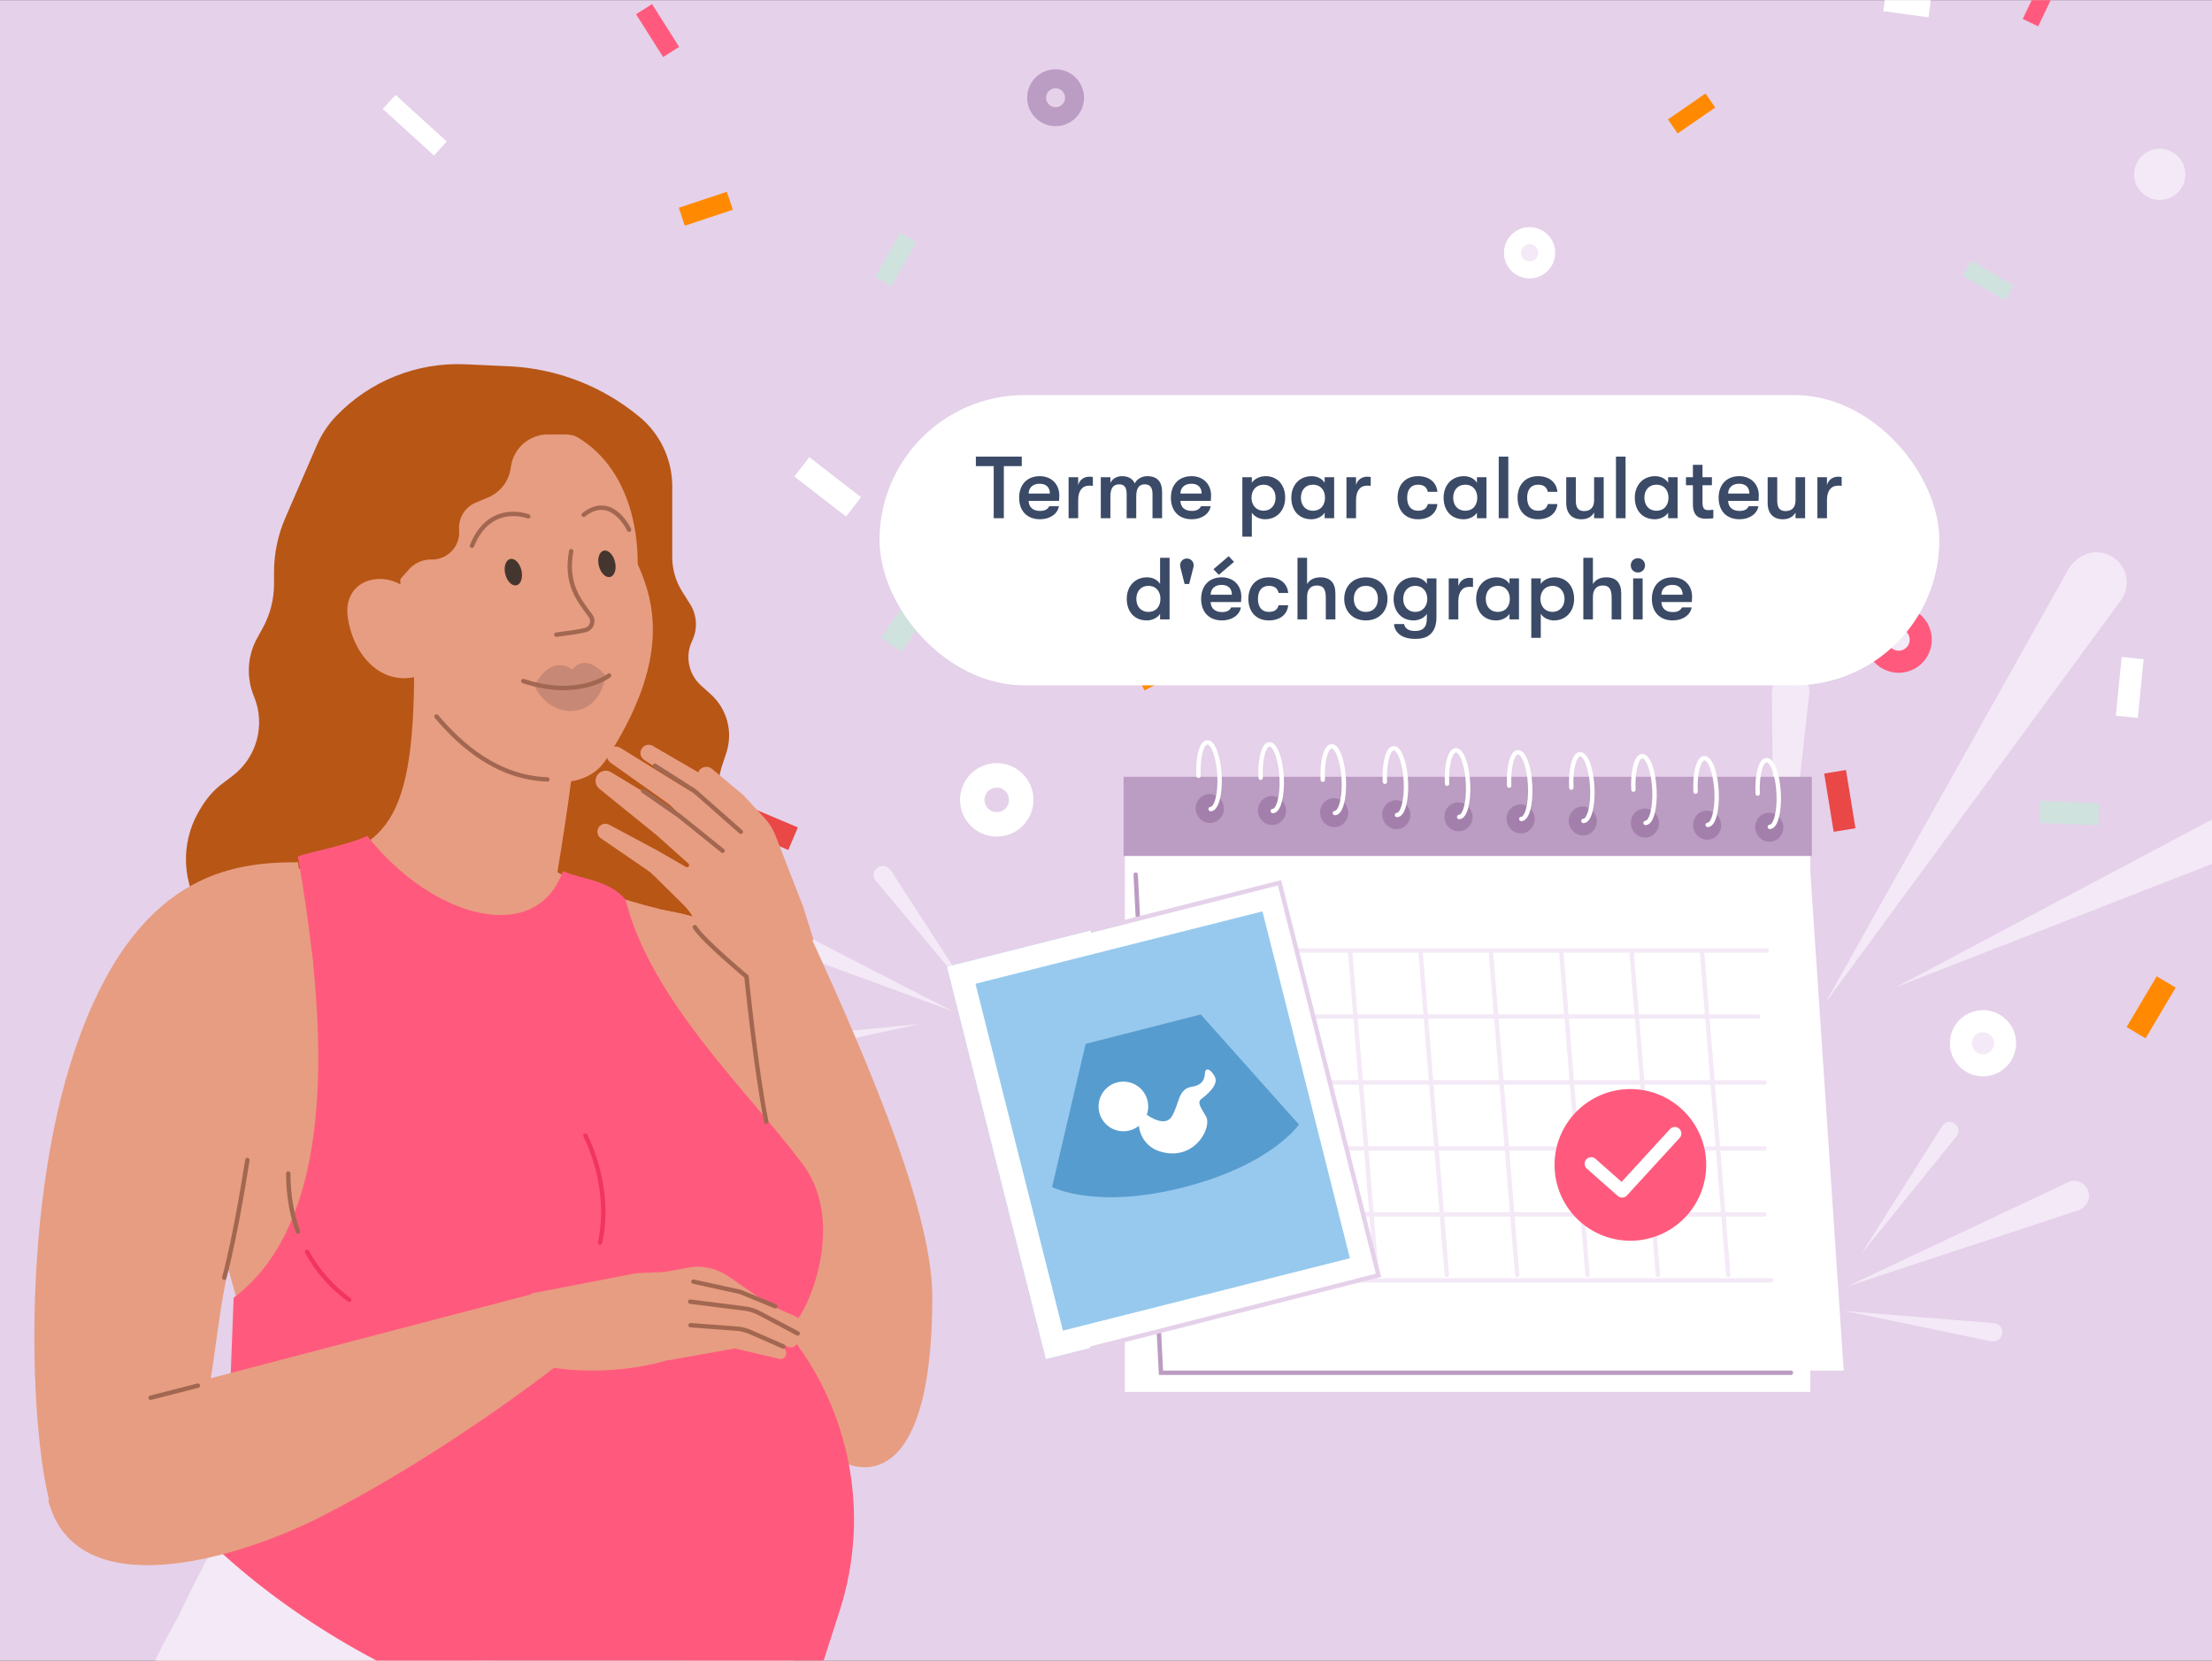 <?xml version="1.0" encoding="utf-8"?>
<svg xmlns="http://www.w3.org/2000/svg" fill="none" height="563" viewBox="0 0 1006 755" width="750">
<rect x="0" y="0" width="1006" height="755" fill="#333333" stroke="none"/>
<g clip-path="url(#clip0_147_109069)">
<rect fill="#E5D1EA" height="755" width="1006"/>
<path d="M940.73 258.696L830.052 456.12L964.554 272.942C965.62 271.489 966.39 269.841 966.82 268.091C969.849 255.754 955.939 246.276 945.566 253.607L944.875 254.095C943.168 255.301 941.752 256.873 940.73 258.696Z" fill="#F4E9F6"/>
<path d="M1005.34 372.917L862.221 448.832L1013.33 389.924C1014.42 389.502 1015.41 388.881 1016.27 388.094C1022.78 382.118 1018.01 371.288 1009.19 371.833C1007.85 371.916 1006.52 372.286 1005.34 372.917Z" fill="#F4E9F6"/>
<path d="M805.813 315.021L807.363 453.954L822.85 315.308C822.973 314.208 822.878 313.095 822.571 312.032C820.406 304.541 810.103 303.756 806.827 310.833L806.609 311.304C806.07 312.468 805.798 313.738 805.813 315.021Z" fill="#F4E9F6"/>
<path d="M954.493 370.223L927.677 369.058" stroke="#D0E2DE" stroke-width="10.043"/>
<path d="M834.584 350.86L838.903 377.351" stroke="#EA4747" stroke-width="10.043"/>
<path d="M985.166 446.437L971.471 469.522" stroke="#FF8A02" stroke-width="10.043"/>
<path d="M969.902 299.164L967.274 325.876" stroke="white" stroke-width="10.043"/>
<circle cx="901.846" cy="474.31" fill="#F4E9F6" r="10.043" stroke="white" stroke-width="10.043" transform="rotate(57.819 901.846 474.31)"/>
<circle cx="863.49" cy="290.79" fill="#F4E9F6" r="10.043" stroke="#FF5A7D" stroke-width="10.043" transform="rotate(57.819 863.49 290.79)"/>
<path d="M894.638 121.805L913.664 133.101" stroke="#D0E2DE" stroke-width="7.77"/>
<path d="M777.865 45.614L760.769 57.403" stroke="#FF8A02" stroke-width="7.77"/>
<path d="M932.374 -8.536L923.435 10.209" stroke="#FF5A7D" stroke-width="7.77"/>
<path d="M877.593 3.938L857.013 1.152" stroke="white" stroke-width="7.77"/>
<circle cx="695.648" cy="114.86" fill="#F4E9F6" r="7.77" stroke="white" stroke-width="7.77" transform="rotate(52.635 695.648 114.86)"/>
<circle cx="982.228" cy="79.188" fill="#F4E9F6" r="7.77" stroke="#F4E9F6" stroke-width="7.77" transform="rotate(52.635 982.228 79.188)"/>
<path d="M334.949 409.233L433.435 459.824L329.085 421.48C328.257 421.176 327.497 420.712 326.849 420.114C322.28 415.902 325.39 408.278 331.602 408.464L332.015 408.476C333.037 408.507 334.04 408.765 334.949 409.233Z" fill="#F4E9F6"/>
<path d="M349.787 472.258L418.347 465.546L350.949 480.165C350.465 480.27 349.966 480.284 349.478 480.206C345.767 479.617 344.913 474.658 348.167 472.78C348.662 472.494 349.218 472.314 349.787 472.258Z" fill="#F4E9F6"/>
<path d="M405.188 395.738L442.103 452.809L398.318 400.459C397.97 400.044 397.708 399.564 397.546 399.048C396.405 395.408 400.394 392.304 403.642 394.304L403.858 394.437C404.392 394.766 404.847 395.211 405.188 395.738Z" fill="#F4E9F6"/>
<path d="M945.104 550.318L839.938 584.948L940.497 537.544C941.295 537.168 942.159 536.953 943.039 536.91C949.246 536.613 952.493 544.18 948.001 548.473L947.701 548.759C946.962 549.465 946.075 549.998 945.104 550.318Z" fill="#F4E9F6"/>
<path d="M889.799 516.645L846.453 570.186L883.352 511.922C883.617 511.504 883.957 511.139 884.356 510.845C887.38 508.616 891.511 511.488 890.565 515.125C890.421 515.678 890.159 516.2 889.799 516.645Z" fill="#F4E9F6"/>
<path d="M905.41 609.815L838.85 596.046L906.87 601.608C907.409 601.652 907.935 601.802 908.416 602.049C911.81 603.791 911.221 608.812 907.516 609.721L907.27 609.781C906.66 609.931 906.025 609.943 905.41 609.815Z" fill="#F4E9F6"/>
<path d="M422.254 268.602L405.324 293.08" stroke="#D0E2DE" stroke-width="11.136"/>
<path d="M333.271 369.699L360.683 381.29" stroke="#EA4747" stroke-width="11.136"/>
<path d="M511.892 284.827L525.468 311.312" stroke="#FF8A02" stroke-width="11.136"/>
<path d="M364.667 212.18L388.184 230.421" stroke="white" stroke-width="11.136"/>
<circle cx="453.311" cy="363.632" r="11.136" stroke="white" stroke-width="11.136"/>
<circle cx="378.396" cy="540.812" r="11.136" stroke="#FF5A7D" stroke-width="11.136"/>
<path d="M413.078 107.854L401.744 127.899" stroke="#D0E2DE" stroke-width="8.616"/>
<path d="M310.067 98.468L331.922 91.216" stroke="#FF8A02" stroke-width="8.616"/>
<path d="M292.913 4.082L305.225 23.541" stroke="#FF5A7D" stroke-width="8.616"/>
<path d="M177 46.263L200.277 67.452" stroke="white" stroke-width="8.616"/>
<circle cx="480.073" cy="44.357" r="8.616" stroke="#BB9CC2" stroke-width="8.616" transform="rotate(-5.184 480.073 44.357)"/>
<rect fill="white" height="132" rx="66" width="482" x="399.998" y="179.559"/>
<path d="M451.935 235.559V211.879H443.815V207.559H464.695V211.879H456.535V235.559H451.935ZM481.772 225.279C481.772 226.039 481.732 226.639 481.652 227.679H467.812C467.932 230.639 469.852 232.239 473.012 232.239C475.172 232.239 476.452 231.559 477.172 230.119H481.572C481.012 233.599 477.492 236.039 473.012 236.039C467.132 236.039 463.492 232.279 463.492 226.239C463.492 220.279 467.172 216.439 472.852 216.439C478.172 216.439 481.772 220.039 481.772 225.279ZM467.812 224.359H477.492C477.452 221.479 475.772 219.879 472.772 219.879C469.692 219.879 467.852 221.719 467.812 224.359ZM485.986 235.559V216.919H490.346V220.519C491.026 217.879 493.266 216.679 495.306 216.679C495.986 216.679 496.546 216.719 497.026 216.839V220.839C496.346 220.759 495.986 220.759 495.306 220.759C492.226 220.759 490.346 223.079 490.346 227.319V235.559H485.986ZM500.634 235.559V216.919H504.994V219.519C505.794 217.799 507.754 216.439 510.194 216.439C513.594 216.439 515.274 217.919 516.074 219.759C516.954 217.879 519.154 216.439 521.794 216.439C527.394 216.439 528.514 220.279 528.514 223.759V235.559H524.154V224.599C524.154 221.519 522.954 220.159 520.674 220.159C518.474 220.159 516.754 221.239 516.754 225.679V235.559H512.394V224.559C512.394 221.479 511.274 220.159 508.994 220.159C506.794 220.159 504.994 221.239 504.994 225.679V235.559H500.634ZM550.795 225.279C550.795 226.039 550.755 226.639 550.675 227.679H536.835C536.955 230.639 538.875 232.239 542.035 232.239C544.195 232.239 545.475 231.559 546.195 230.119H550.595C550.035 233.599 546.515 236.039 542.035 236.039C536.155 236.039 532.515 232.279 532.515 226.239C532.515 220.279 536.195 216.439 541.875 216.439C547.195 216.439 550.795 220.039 550.795 225.279ZM536.835 224.359H546.515C546.475 221.479 544.795 219.879 541.795 219.879C538.715 219.879 536.875 221.719 536.835 224.359ZM575.609 216.439C580.929 216.439 584.489 220.359 584.489 226.239C584.489 231.999 580.729 236.039 575.329 236.039C572.849 236.039 570.489 234.839 569.329 233.039V243.959H565.009V216.919H569.329V219.439C570.489 217.639 572.969 216.439 575.609 216.439ZM574.689 232.159C577.889 232.159 580.129 229.719 580.129 226.239C580.129 222.759 577.889 220.319 574.689 220.319C571.409 220.319 569.169 222.719 569.169 226.239C569.169 229.759 571.409 232.159 574.689 232.159ZM596.441 236.039C590.441 236.039 587.281 231.719 587.281 226.239C587.281 220.759 590.761 216.439 596.561 216.439C599.041 216.439 601.281 217.559 602.441 219.439V216.919H606.761V235.559H602.441V233.039C601.281 234.919 598.721 236.039 596.441 236.039ZM597.081 232.159C600.801 232.159 602.601 229.439 602.601 226.239C602.601 223.039 600.801 220.319 597.081 220.319C593.681 220.319 591.641 222.839 591.641 226.239C591.641 229.639 593.681 232.159 597.081 232.159ZM612.353 235.559V216.919H616.713V220.519C617.393 217.879 619.633 216.679 621.673 216.679C622.353 216.679 622.913 216.719 623.393 216.839V220.839C622.713 220.759 622.353 220.759 621.673 220.759C618.593 220.759 616.713 223.079 616.713 227.319V235.559H612.353ZM644.881 236.039C639.081 236.039 635.601 232.039 635.601 226.239C635.601 220.439 639.081 216.439 644.881 216.439C650.081 216.439 653.321 219.279 653.721 223.559H649.361C648.881 221.439 647.521 220.319 644.881 220.319C641.801 220.319 639.961 222.439 639.961 226.239C639.961 230.039 641.801 232.159 644.881 232.159C647.521 232.159 648.881 231.079 649.361 229.119H653.721C653.321 233.279 650.081 236.039 644.881 236.039ZM665.699 236.039C659.699 236.039 656.539 231.719 656.539 226.239C656.539 220.759 660.019 216.439 665.819 216.439C668.299 216.439 670.539 217.559 671.699 219.439V216.919H676.019V235.559H671.699V233.039C670.539 234.919 667.979 236.039 665.699 236.039ZM666.339 232.159C670.059 232.159 671.859 229.439 671.859 226.239C671.859 223.039 670.059 220.319 666.339 220.319C662.939 220.319 660.899 222.839 660.899 226.239C660.899 229.639 662.939 232.159 666.339 232.159ZM681.611 235.559V207.559H685.971V235.559H681.611ZM699.452 236.039C693.652 236.039 690.172 232.039 690.172 226.239C690.172 220.439 693.652 216.439 699.452 216.439C704.652 216.439 707.892 219.279 708.292 223.559H703.932C703.452 221.439 702.092 220.319 699.452 220.319C696.372 220.319 694.532 222.439 694.532 226.239C694.532 230.039 696.372 232.159 699.452 232.159C702.092 232.159 703.452 231.079 703.932 229.119H708.292C707.892 233.279 704.652 236.039 699.452 236.039ZM719.229 236.039C715.149 236.039 712.309 233.639 712.309 228.639V216.919H716.669V227.559C716.669 230.559 717.629 232.319 720.469 232.319C723.789 232.319 724.989 230.119 724.989 227.439V216.919H729.349V235.559H724.989V232.959C723.869 234.959 721.909 236.039 719.229 236.039ZM734.931 235.559V207.559H739.291V235.559H734.931ZM752.652 236.039C746.652 236.039 743.492 231.719 743.492 226.239C743.492 220.759 746.972 216.439 752.772 216.439C755.252 216.439 757.492 217.559 758.652 219.439V216.919H762.972V235.559H758.652V233.039C757.492 234.919 754.932 236.039 752.652 236.039ZM753.292 232.159C757.012 232.159 758.812 229.439 758.812 226.239C758.812 223.039 757.012 220.319 753.292 220.319C749.892 220.319 747.852 222.839 747.852 226.239C747.852 229.639 749.892 232.159 753.292 232.159ZM777.004 231.879C777.684 231.879 778.764 231.799 779.204 231.719V235.559C778.524 235.679 777.244 235.799 775.964 235.799C773.844 235.799 769.924 235.519 769.924 229.239V220.559H766.764V216.919H769.924V211.279H774.284V216.919H778.564V220.559H774.284V228.239C774.284 231.479 775.284 231.879 777.004 231.879ZM799.897 225.279C799.897 226.039 799.857 226.639 799.777 227.679H785.937C786.057 230.639 787.977 232.239 791.137 232.239C793.297 232.239 794.577 231.559 795.297 230.119H799.697C799.137 233.599 795.617 236.039 791.137 236.039C785.257 236.039 781.617 232.279 781.617 226.239C781.617 220.279 785.297 216.439 790.977 216.439C796.297 216.439 799.897 220.039 799.897 225.279ZM785.937 224.359H795.617C795.577 221.479 793.897 219.879 790.897 219.879C787.817 219.879 785.977 221.719 785.937 224.359ZM810.831 236.039C806.751 236.039 803.911 233.639 803.911 228.639V216.919H808.271V227.559C808.271 230.559 809.231 232.319 812.071 232.319C815.391 232.319 816.591 230.119 816.591 227.439V216.919H820.951V235.559H816.591V232.959C815.471 234.959 813.511 236.039 810.831 236.039ZM826.533 235.559V216.919H830.893V220.519C831.573 217.879 833.813 216.679 835.853 216.679C836.533 216.679 837.093 216.719 837.573 216.839V220.839C836.893 220.759 836.533 220.759 835.853 220.759C832.773 220.759 830.893 223.079 830.893 227.319V235.559H826.533ZM527.597 253.559H531.917V281.559H527.597V279.039C526.437 280.919 523.877 282.039 521.597 282.039C515.597 282.039 512.437 277.719 512.437 272.239C512.437 266.759 515.917 262.439 521.717 262.439C524.197 262.439 526.437 263.559 527.597 265.439V253.559ZM522.237 278.159C525.957 278.159 527.757 275.439 527.757 272.239C527.757 269.039 525.957 266.319 522.237 266.319C518.837 266.319 516.797 268.839 516.797 272.239C516.797 275.639 518.837 278.159 522.237 278.159ZM542.869 256.919C542.869 257.239 542.829 257.559 542.749 257.879L540.829 265.479H538.749L536.829 257.879C536.749 257.559 536.709 257.239 536.709 256.919C536.709 255.239 538.069 253.879 539.789 253.879C541.509 253.879 542.869 255.239 542.869 256.919ZM561.225 255.399L554.305 261.319L551.865 258.759L558.785 252.839L561.225 255.399ZM564.545 271.279C564.545 272.039 564.505 272.639 564.425 273.679H550.585C550.705 276.639 552.625 278.239 555.785 278.239C557.945 278.239 559.225 277.559 559.945 276.119H564.345C563.785 279.599 560.265 282.039 555.785 282.039C549.905 282.039 546.265 278.279 546.265 272.239C546.265 266.279 549.945 262.439 555.625 262.439C560.945 262.439 564.545 266.039 564.545 271.279ZM550.585 270.359H560.265C560.225 267.479 558.545 265.879 555.545 265.879C552.465 265.879 550.625 267.719 550.585 270.359ZM577.03 282.039C571.23 282.039 567.75 278.039 567.75 272.239C567.75 266.439 571.23 262.439 577.03 262.439C582.23 262.439 585.47 265.279 585.87 269.559H581.51C581.03 267.439 579.67 266.319 577.03 266.319C573.95 266.319 572.11 268.439 572.11 272.239C572.11 276.039 573.95 278.159 577.03 278.159C579.67 278.159 581.03 277.079 581.51 275.119H585.87C585.47 279.279 582.23 282.039 577.03 282.039ZM600.527 262.439C605.007 262.439 607.327 264.959 607.327 269.839V281.559H602.967V271.839C602.967 267.879 601.927 266.159 598.887 266.159C596.047 266.159 594.447 268.039 594.447 271.319V281.559H590.087V253.559H594.447V265.519C595.607 263.519 597.767 262.439 600.527 262.439ZM621.183 282.039C615.023 282.039 611.343 277.719 611.343 272.239C611.343 266.759 615.023 262.439 621.183 262.439C627.343 262.439 631.023 266.759 631.023 272.239C631.023 277.719 627.343 282.039 621.183 282.039ZM621.183 278.159C624.703 278.159 626.663 275.639 626.663 272.239C626.663 268.839 624.703 266.319 621.183 266.319C617.663 266.319 615.703 268.839 615.703 272.239C615.703 275.639 617.663 278.159 621.183 278.159ZM648.924 262.919H653.284V280.759C653.284 284.439 652.124 287.199 649.924 288.799C648.364 289.959 646.204 290.439 643.524 290.439C641.044 290.439 638.684 289.919 636.964 288.759C635.204 287.559 634.084 285.759 634.004 283.679H638.564C638.924 285.599 640.484 286.839 643.484 286.839C647.044 286.839 648.924 285.279 648.924 281.079V279.039C647.804 280.919 645.244 282.039 642.964 282.039C637.164 282.039 633.804 277.719 633.804 272.239C633.804 266.759 637.484 262.439 643.084 262.439C645.564 262.439 647.804 263.559 648.924 265.439V262.919ZM643.604 278.159C647.164 278.159 649.124 275.439 649.124 272.239C649.124 269.039 647.164 266.319 643.604 266.319C640.324 266.319 638.164 268.839 638.164 272.239C638.164 275.639 640.324 278.159 643.604 278.159ZM658.876 281.559V262.919H663.236V266.519C663.916 263.879 666.156 262.679 668.196 262.679C668.876 262.679 669.436 262.719 669.916 262.839V266.839C669.236 266.759 668.876 266.759 668.196 266.759C665.116 266.759 663.236 269.079 663.236 273.319V281.559H658.876ZM680.503 282.039C674.503 282.039 671.343 277.719 671.343 272.239C671.343 266.759 674.823 262.439 680.623 262.439C683.103 262.439 685.343 263.559 686.503 265.439V262.919H690.823V281.559H686.503V279.039C685.343 280.919 682.783 282.039 680.503 282.039ZM681.143 278.159C684.863 278.159 686.663 275.439 686.663 272.239C686.663 269.039 684.863 266.319 681.143 266.319C677.743 266.319 675.703 268.839 675.703 272.239C675.703 275.639 677.743 278.159 681.143 278.159ZM707.015 262.439C712.335 262.439 715.895 266.359 715.895 272.239C715.895 277.999 712.135 282.039 706.735 282.039C704.255 282.039 701.895 280.839 700.735 279.039V289.959H696.415V262.919H700.735V265.439C701.895 263.639 704.375 262.439 707.015 262.439ZM706.095 278.159C709.295 278.159 711.535 275.719 711.535 272.239C711.535 268.759 709.295 266.319 706.095 266.319C702.815 266.319 700.575 268.719 700.575 272.239C700.575 275.759 702.815 278.159 706.095 278.159ZM730.527 262.439C735.007 262.439 737.327 264.959 737.327 269.839V281.559H732.967V271.839C732.967 267.879 731.927 266.159 728.887 266.159C726.047 266.159 724.447 268.039 724.447 271.319V281.559H720.087V253.559H724.447V265.519C725.607 263.519 727.767 262.439 730.527 262.439ZM744.903 260.239C742.983 260.239 741.663 258.799 741.663 256.999C741.663 255.199 742.983 253.759 744.903 253.759C746.823 253.759 748.143 255.199 748.143 256.999C748.143 258.799 746.823 260.239 744.903 260.239ZM742.743 281.559V262.919H747.063V281.559H742.743ZM769.545 271.279C769.545 272.039 769.505 272.639 769.425 273.679H755.585C755.705 276.639 757.625 278.239 760.785 278.239C762.945 278.239 764.225 277.559 764.945 276.119H769.345C768.785 279.599 765.265 282.039 760.785 282.039C754.905 282.039 751.265 278.279 751.265 272.239C751.265 266.279 754.945 262.439 760.625 262.439C765.945 262.439 769.545 266.039 769.545 271.279ZM755.585 270.359H765.265C765.225 267.479 763.545 265.879 760.545 265.879C757.465 265.879 755.625 267.719 755.585 270.359Z" fill="#3B4A66"/>
<path d="M424 589.501C424 547.001 388.5 469.001 364.243 416.06L339.195 428.193L352.001 610.001L384.002 665.001C384.002 665.001 424 686.947 424 589.501Z" fill="#E79D81"/>
<path d="M511.585 358.482L511.587 632.844L823.325 632.844L823.325 358.482L511.585 358.482Z" fill="white"/>
<path d="M838.502 623.141L823.006 391.641V623.141H838.502Z" fill="white"/>
<rect fill="#BB9CC2" height="36" width="313" x="511.004" y="353.141"/>
<path d="M550.465 374.138C553.992 374.038 556.753 371.01 556.605 367.368C556.47 363.727 553.496 360.857 549.962 360.956C546.435 361.056 543.674 364.084 543.815 367.726C543.957 371.36 546.931 374.237 550.465 374.138Z" fill="#A380AB"/>
<path d="M578.735 375.087C582.262 374.987 585.023 371.959 584.882 368.317C584.74 364.676 581.766 361.806 578.232 361.905C574.705 362.005 571.944 365.033 572.092 368.675C572.226 372.316 575.2 375.186 578.735 375.087Z" fill="#A380AB"/>
<path d="M607.002 376.032C610.529 375.932 613.291 372.904 613.149 369.263C613.008 365.621 610.034 362.751 606.507 362.851C602.973 362.95 600.219 365.979 600.36 369.62C600.495 373.254 603.468 376.131 607.002 376.032Z" fill="#A380AB"/>
<path d="M635.271 376.981C638.805 376.882 641.559 373.853 641.418 370.212C641.284 366.571 638.302 363.7 634.775 363.8C631.241 363.899 628.487 366.928 628.628 370.569C628.77 374.211 631.744 377.081 635.271 376.981Z" fill="#A380AB"/>
<path d="M663.542 377.93C667.076 377.831 669.83 374.803 669.689 371.161C669.547 367.519 666.573 364.65 663.046 364.749C659.512 364.848 656.758 367.877 656.899 371.519C657.033 375.159 660.015 378.03 663.542 377.93Z" fill="#A380AB"/>
<path d="M691.817 378.88C695.344 378.781 698.105 375.753 697.957 372.11C697.823 368.469 694.849 365.6 691.314 365.699C687.787 365.798 685.026 368.826 685.167 372.468C685.309 376.109 688.283 378.979 691.817 378.88Z" fill="#A380AB"/>
<path d="M720.088 379.833C723.615 379.733 726.376 376.705 726.235 373.064C726.094 369.422 723.119 366.552 719.585 366.651C716.058 366.751 713.297 369.779 713.445 373.421C713.58 377.062 716.554 379.932 720.088 379.833Z" fill="#A380AB"/>
<path d="M748.356 380.774C751.883 380.674 754.644 377.647 754.503 374.005C754.361 370.363 751.387 367.494 747.86 367.593C744.326 367.692 741.565 370.72 741.713 374.363C741.847 378.003 744.821 380.873 748.356 380.774Z" fill="#A380AB"/>
<path d="M776.624 381.731C780.158 381.632 782.912 378.603 782.771 374.962C782.637 371.321 779.655 368.45 776.128 368.55C772.594 368.649 769.84 371.678 769.981 375.319C770.115 378.96 773.097 381.831 776.624 381.731Z" fill="#A380AB"/>
<path d="M804.895 382.672C808.429 382.574 811.183 379.545 811.042 375.903C810.908 372.262 807.926 369.392 804.399 369.492C800.865 369.591 798.111 372.619 798.252 376.261C798.394 379.902 801.368 382.772 804.895 382.672Z" fill="#A380AB"/>
<path d="M545.079 352.683C544.66 344.299 546.472 337.489 549.103 337.461C551.74 337.441 554.208 344.211 554.626 352.595C555.045 360.978 553.233 367.789 550.602 367.817" stroke="white" stroke-linecap="round" stroke-miterlimit="10" stroke-width="2"/>
<path d="M573.34 353.581C572.922 345.198 574.733 338.387 577.365 338.359C579.995 338.339 582.469 345.109 582.888 353.493C583.307 361.877 581.495 368.687 578.864 368.715" stroke="white" stroke-linecap="round" stroke-miterlimit="10" stroke-width="2"/>
<path d="M601.594 354.488C601.175 346.104 602.987 339.293 605.618 339.266C608.256 339.246 610.723 346.016 611.142 354.399C611.561 362.783 609.749 369.594 607.118 369.621" stroke="white" stroke-linecap="round" stroke-miterlimit="10" stroke-width="2"/>
<path d="M629.844 355.386C629.425 347.003 631.237 340.192 633.868 340.164C636.506 340.144 638.973 346.914 639.392 355.298C639.811 363.681 637.999 370.492 635.368 370.52" stroke="white" stroke-linecap="round" stroke-miterlimit="10" stroke-width="2"/>
<path d="M658.106 356.288C657.687 347.905 659.499 341.094 662.13 341.067C664.768 341.047 667.235 347.816 667.654 356.2C668.073 364.584 666.261 371.395 663.63 371.422" stroke="white" stroke-linecap="round" stroke-miterlimit="10" stroke-width="2"/>
<path d="M686.36 357.187C685.941 348.803 687.753 341.992 690.384 341.965C693.022 341.945 695.489 348.715 695.908 357.099C696.326 365.482 694.515 372.293 691.883 372.321" stroke="white" stroke-linecap="round" stroke-miterlimit="10" stroke-width="2"/>
<path d="M714.618 358.085C714.199 349.702 716.011 342.891 718.642 342.863C721.28 342.843 723.747 349.613 724.165 357.997C724.584 366.381 722.772 373.191 720.141 373.219" stroke="white" stroke-linecap="round" stroke-miterlimit="10" stroke-width="2"/>
<path d="M742.872 358.984C742.453 350.6 744.265 343.789 746.896 343.762C749.526 343.741 752.001 350.512 752.419 358.895C752.838 367.279 751.026 374.09 748.395 374.117" stroke="white" stroke-linecap="round" stroke-miterlimit="10" stroke-width="2"/>
<path d="M771.133 359.882C770.714 351.499 772.526 344.688 775.158 344.66C777.788 344.64 780.262 351.41 780.681 359.794C781.1 368.177 779.288 374.988 776.657 375.016" stroke="white" stroke-linecap="round" stroke-miterlimit="10" stroke-width="2"/>
<path d="M799.383 360.781C798.964 352.397 800.776 345.586 803.408 345.559C806.038 345.538 808.512 352.309 808.931 360.692C809.35 369.076 807.538 375.887 804.907 375.914" stroke="white" stroke-linecap="round" stroke-miterlimit="10" stroke-width="2"/>
<path d="M516.508 397.641L528.004 624.141H814.508" stroke="#BB9CC2" stroke-linecap="round" stroke-width="2"/>
<path d="M562.005 462.141H799.505" stroke="#F4E9F6" stroke-linecap="round" stroke-width="2"/>
<path d="M565.005 492.141H802.505" stroke="#F4E9F6" stroke-linecap="round" stroke-width="2"/>
<path d="M566.005 432.141H803.505" stroke="#F4E9F6" stroke-linecap="round" stroke-width="2"/>
<path d="M568.005 582.141H805.505" stroke="#F4E9F6" stroke-linecap="round" stroke-width="2"/>
<path d="M565.005 552.141H802.505" stroke="#F4E9F6" stroke-linecap="round" stroke-width="2"/>
<path d="M565.005 522.141H802.505" stroke="#F4E9F6" stroke-linecap="round" stroke-width="2"/>
<path d="M774.005 432.141L786.005 579.641" stroke="#F4E9F6" stroke-linecap="round" stroke-width="2"/>
<path d="M742.005 432.141L754.005 579.641" stroke="#F4E9F6" stroke-linecap="round" stroke-width="2"/>
<path d="M710.005 432.141L722.005 579.641" stroke="#F4E9F6" stroke-linecap="round" stroke-width="2"/>
<path d="M678.005 432.141L690.005 579.641" stroke="#F4E9F6" stroke-linecap="round" stroke-width="2"/>
<path d="M646.005 432.141L658.005 579.641" stroke="#F4E9F6" stroke-linecap="round" stroke-width="2"/>
<path d="M614.005 432.141L626.005 579.641" stroke="#F4E9F6" stroke-linecap="round" stroke-width="2"/>
<path d="M582.005 432.141L594.005 579.641" stroke="#F4E9F6" stroke-linecap="round" stroke-width="2"/>
<path d="M430.643 439.496L581.917 401.348L626.926 579.828L475.651 617.976L430.643 439.496Z" fill="#97C9EE"/>
<path clip-rule="evenodd" d="M574.158 414.341L443.636 447.256L483.411 604.983L613.933 572.068L574.158 414.341ZM430.643 439.496L475.651 617.976L626.926 579.828L581.917 401.348L430.643 439.496Z" fill="white" fill-rule="evenodd"/>
<path d="M493.731 474.587L546.095 461.229L590.732 511.265C590.732 511.265 578.457 529.572 538.271 539.823C498.085 550.074 478.486 539.671 478.486 539.671L493.731 474.587Z" fill="#579CCF"/>
<circle cx="510.909" cy="503.047" fill="white" r="11.289" transform="rotate(-37.662 510.909 503.047)"/>
<path d="M531.079 524.281C520.265 522.994 517.781 514.474 517.891 510.374L519.928 505.591C523.071 508.249 530.073 512.372 532.934 507.595C536.509 501.624 535.579 495.116 542.137 494.069C548.695 493.022 547.687 488.384 548.153 487.017C548.52 485.94 550.204 485.434 552.41 489.352C554.615 493.27 548.46 498.02 546.408 499.604C544.357 501.187 545.91 503.2 548.504 507.621C551.098 512.042 544.598 525.89 531.079 524.281Z" fill="white"/>
<path d="M495.998 613.147L626.926 579.827L581.917 401.348L495.998 423.147" stroke="#E5D1EA" stroke-width="2"/>
<circle cx="741.485" cy="529.625" fill="#FF5A7D" r="34.485"/>
<path d="M723.647 529.09L737.71 541.516L761.699 515.355" stroke="white" stroke-linecap="round" stroke-linejoin="round" stroke-width="5.946"/>
<path d="M325.087 413.864L321.422 418.736C313.719 428.976 301.65 435 288.836 435H128.919C93.721 435 72.597 395.915 91.88 366.469L92.517 365.497C94.893 361.869 97.878 358.68 101.341 356.069L105.66 352.814C116.82 344.402 120.871 329.503 115.506 316.598C111.924 307.981 112.465 298.201 116.977 290.032L119.47 285.518C122.849 279.402 124.621 272.528 124.621 265.54V260.169C124.621 251.662 126.368 243.245 129.752 235.44L144.164 202.208C146.256 197.385 149.187 192.97 152.821 189.171C168.119 173.177 189.582 164.574 211.691 165.574L231.36 166.464C253.234 167.453 274.181 175.582 290.996 189.605C300.335 197.394 305.734 208.927 305.734 221.087V253.239C305.734 258.788 307.305 264.224 310.264 268.918L313.839 274.59C317.01 279.621 317.371 285.93 314.796 291.29C311.472 298.207 313.108 306.488 318.812 311.621L323.24 315.606C330.694 322.313 333.468 332.797 330.309 342.313L328.445 347.929C325.856 355.725 326.154 364.192 329.284 371.788L330.182 373.968C335.648 387.233 333.711 402.398 325.087 413.864Z" fill="#B85616"/>
<path d="M360.234 530C357.142 459.007 353.256 418.827 296.596 413.16L287.287 461.002C289.08 491.903 283.765 590.803 298.84 625.537C319.705 673.611 336.621 688.053 344.515 694.116C352.409 700.18 371.296 697.965 371.111 682.254C370.419 623.453 361.928 568.889 360.234 530Z" fill="#E79D81"/>
<path d="M232.481 888.73C308.93 858.506 361.379 764.277 361.379 764.277C360.152 753.434 361.68 714.323 349.233 685.502C295.017 706.833 256.506 694.079 130.329 652.292L130.261 652.269C98.258 692.272 71.59 754.499 66.256 769.611C154.125 804.682 232.481 828.281 232.481 888.73Z" fill="#F4E9F6"/>
<path clip-rule="evenodd" d="M141.598 392.692C179.001 383.998 191.001 370.998 187.871 278.933C213.909 276.38 242.993 297.747 256.963 308.01C259.901 310.169 262.171 311.836 263.603 312.686C263.603 337.404 253.501 396.498 253.501 396.498C253.501 396.498 271.603 407.804 315.162 416.694C314.999 417.195 314.834 417.685 314.667 418.164C373.809 505.879 368.479 571.481 358.722 621.152C353.898 645.708 349.822 694.935 349.822 707.381C290.262 758.051 119.234 707.381 119.234 707.381C119.234 682.564 124.833 675.637 128.993 670.49C132.136 666.603 134.458 663.73 132.928 654.933C132.928 654.933 58.041 511.728 109.6 401.498L143.008 393.267C142.537 393.071 142.068 392.879 141.598 392.692Z" fill="#E79D81" fill-rule="evenodd"/>
<path d="M132.403 1112.27C130.91 1103.33 102.415 1039.32 72.847 974.441C32.208 885.273 44.122 780.77 104.744 703.781L215.734 754C215.734 754 219.282 757.096 228.253 841.169C237.225 925.242 229.395 1042.61 233.49 1087.16C237.586 1131.72 229.473 1162.69 229.473 1162.69L218.093 1378.2L167.731 1369.98C163.071 1349.28 156.612 1329.7 149.929 1312.55C133.313 1269.91 123.601 1223.95 128.805 1178.48C131.957 1150.95 134.248 1123.31 132.403 1112.27Z" fill="#E79D81"/>
<path d="M253.291 1040.35C248.338 1031.3 242.365 1019.39 235.802 1005.72C183.676 897.075 243.959 769.085 358.697 732.273L365.809 816.724C373.19 862.801 389.834 937.621 395.379 1054.69C396.175 1071.49 402.761 1123.81 385.23 1162.51C377.918 1178.65 325.258 1403.43 325.258 1403.43H276.357C284.621 1329.71 245.218 1259.27 285.584 1162.51C302.114 1122.89 285.584 1099.33 253.291 1040.35Z" fill="#E79D81"/>
<path d="M253.291 1040.35C248.338 1031.3 242.366 1019.39 235.802 1005.72C183.676 897.075 243.96 769.085 358.697 732.273L365.809 816.724C373.19 862.801 389.834 937.621 395.38 1054.69C396.175 1071.49 406.476 1132.71 388.945 1171.42C381.993 1208.77 376.5 1368.76 376.5 1368.76C376.5 1368.76 351.609 1383.88 253.291 1368.76C253.291 1291.42 253.881 1265.85 271.604 1162.51C276.937 1131.41 285.584 1099.33 253.291 1040.35Z" fill="#F4E9F6"/>
<path d="M103.29 1114.63C101.839 1105.95 80.784 1044.85 58.475 981.43C25.145 886.669 41.719 781.369 103.29 701.998L224.234 744.998C224.234 744.998 222.582 754.709 231.553 838.782C240.525 922.854 227.94 1042.72 232.036 1087.27C236.131 1131.82 228.018 1162.79 228.018 1162.79L236.369 1369.76C133.25 1389.32 128.806 1369.76 128.806 1369.76C118.609 1324.47 110.447 1277.65 106.291 1252.49C104.232 1240.02 103.587 1227.41 104.017 1214.78C104.998 1185.98 106.3 1132.65 103.29 1114.63Z" fill="#F4E9F6"/>
<path d="M365.277 529.592C385.723 557.149 366.323 601.403 357.644 605C386.848 640.526 395.988 688.462 381.908 732.243L374.476 755.354C373.186 759.363 370.77 762.963 367.345 765.414C290.959 820.083 165.448 767.038 97.499 703L94.109 690.365C92.756 685.323 93.429 679.951 95.983 675.398L103.499 662C103.499 662 105.277 615.976 106.259 590.04C159.596 550.037 144.943 444.59 135.499 389.5C137.277 388.018 158.11 384.445 166.999 380C196.999 418 243.999 430 255.999 396C264.999 400 276.684 399.861 284.499 409C296.055 455.226 341.074 496.969 365.277 529.592Z" fill="#FF5A7D"/>
<path d="M131.107 533.567C131.107 543.408 132.714 552.219 135.535 560" stroke="#A26750" stroke-linecap="round" stroke-width="2"/>
<path d="M266.219 516.258C272.963 530.067 276.643 548.492 272.864 565" stroke="#F2355E" stroke-linecap="round" stroke-width="2"/>
<path d="M34.223 476.844C61.51 396.819 105.499 392.001 135.499 392.001L142.499 438.001L140.795 515.299C110.616 520.954 106.408 567.152 106.408 567.152C98.365 594.947 98.016 625.085 91.83 645.034C74.424 661.755 46.539 682.369 25.028 690.598C13.954 663.748 8.054 553.591 34.223 476.844Z" fill="#E79D81"/>
<path d="M275.498 345.503C259.452 370.05 203.973 347.238 189.3 309.327C167.748 227.599 196.897 194.458 234.801 192.413C268.116 190.616 290.043 217.457 290.043 256.457C297.544 273.456 305.417 299.733 275.498 345.503Z" fill="#E79D81"/>
<path d="M158.209 280.904C160.95 299.098 175.042 313.735 193.227 306.381L186.888 269.305C175.852 257.941 155.468 262.71 158.209 280.904Z" fill="#E79D81"/>
<path d="M198.501 325.715C209.642 338.899 226.175 353.49 248.93 354.339" stroke="#A26750" stroke-linecap="round" stroke-width="2"/>
<path d="M259.768 250.548C257.111 265.543 263.225 272.692 268.555 279.904C270.387 282.384 269.022 285.778 266.016 286.463C261.716 287.443 260.043 287.56 252.999 288.502" stroke="#A26750" stroke-linecap="round" stroke-miterlimit="10" stroke-width="2"/>
<g opacity="0.35" style="mix-blend-mode:multiply">
<path d="M243.03 311.579C251.265 296.71 260.31 304.362 260.31 304.362C267.021 296.213 275.394 307.16 275.394 307.16C272.064 328.316 249.805 327.267 243.03 311.579Z" fill="#8F6060"/>
</g>
<path d="M277.001 307.111C277.001 307.111 262.975 317.955 237.998 309.6" stroke="#A26750" stroke-linecap="round" stroke-miterlimit="10" stroke-width="2"/>
<path d="M286.104 240.788C286.104 240.788 278.241 223.843 265.464 234.022" stroke="#A26750" stroke-linecap="round" stroke-miterlimit="10" stroke-width="2"/>
<path d="M240.274 234.724C240.274 234.724 222.777 227.863 214.65 248.072" stroke="#A26750" stroke-linecap="round" stroke-miterlimit="10" stroke-width="2"/>
<path d="M230.748 263.414C229.164 260.649 229.089 256.888 230.589 255.042C232.09 253.205 234.584 253.949 236.167 256.743C237.752 259.508 237.837 263.27 236.347 265.116C234.846 266.963 232.332 266.209 230.748 263.414Z" fill="#44362F"/>
<path d="M273.311 259.629C271.726 256.864 271.652 253.103 273.152 251.256C274.652 249.419 277.146 250.163 278.73 252.958C280.314 255.723 280.399 259.484 278.909 261.331C277.398 263.177 274.894 262.423 273.311 259.629Z" fill="#44362F"/>
<path d="M222.023 226.098L216.334 228.491C211.391 230.571 208.35 235.598 208.804 240.942C209.417 248.162 203.722 254.361 196.476 254.361L195.812 254.361C192.11 254.361 188.584 255.941 186.121 258.705L181.443 263.953L164.776 235.055C162.11 230.433 161.769 224.829 163.853 219.918L174.977 193.711C177.727 187.231 184.187 183.116 191.222 183.363L257.012 185.669C265.022 185.95 271.748 191.786 273.154 199.676L274.543 207.466L267.843 201.632C264.748 198.938 260.782 197.453 256.679 197.453L249.208 197.453C240.782 197.453 233.627 203.625 232.39 211.959L232.247 212.922C231.375 218.799 227.499 223.794 222.023 226.098Z" fill="#B85616"/>
<path d="M112.501 527.432C112.501 527.432 107.399 561.001 102 580.901" stroke="#A26750" stroke-linecap="round" stroke-width="2"/>
<path d="M139.642 569.145C144.549 578.186 151.245 585.47 158.854 590.998" stroke="#F2355E" stroke-linecap="round" stroke-width="2"/>
<path d="M273.265 381.111C271.968 380.223 271.39 378.601 271.834 377.093C272.484 374.887 274.996 373.835 277.024 374.919L298.761 386.545L311.959 394.146C312.961 394.724 313.942 393.366 313.08 392.595L298.742 379.78L272.564 358.581C270.771 357.129 270.324 354.576 271.518 352.602C272.838 350.419 275.678 349.719 277.861 351.04L299.859 364.346L310.433 371.77L306.358 367.564C305.326 366.498 304.196 365.529 302.985 364.671L277.686 346.749C275.903 345.486 275.445 343.036 276.65 341.214C277.856 339.392 280.291 338.856 282.151 340.004L317.731 361.977L292.937 345.414C291.14 344.214 290.737 341.743 292.058 340.034C293.202 338.553 295.266 338.15 296.883 339.091L321.851 353.616C323.223 354.415 324.513 355.347 325.702 356.4L343.887 372.504L319.021 355.914C317.47 354.879 316.844 352.907 317.514 351.167C318.494 348.618 321.69 347.788 323.787 349.538L337.942 361.348L347.831 372.028C349.883 374.246 351.5 376.83 352.596 379.645L365.24 412.132L369.924 427.042L350.608 449.777C350.608 449.777 334.995 442.162 325.962 432.324C322.494 428.547 317.303 420.415 314.712 416.232C313.645 414.508 312.393 412.909 310.952 411.483L297.462 398.147C296.439 397.135 295.328 396.218 294.141 395.405L273.265 381.111Z" fill="#E79D81"/>
<path d="M328.645 386.803L308.855 370.875L292.528 359.559" stroke="#A26750" stroke-linecap="round" stroke-width="2"/>
<path d="M336.926 378.16L315.88 359.621L297.83 348.109" stroke="#A26750" stroke-linecap="round" stroke-width="2"/>
<path d="M315.999 421.5C319.665 427.5 339.499 444 339.499 444C339.499 444 343.833 487.167 348.499 510" stroke="#A26750" stroke-linecap="round" stroke-width="2"/>
<path d="M263.45 612.893C239.173 632.63 191.412 666.659 145.239 689.96C107.462 709.023 34.605 730.658 21.941 682.176L82.379 630.179L245.452 587.472L263.45 612.893Z" fill="#E79D81"/>
<path d="M311.671 615.442C288.95 625.475 248.156 626.453 227.491 613.99L241.727 588.097L287.794 579.182C288.749 578.997 289.717 578.882 290.69 578.838L301.69 578.341C304.074 578.233 306.447 578.968 308.263 580.516C323.53 593.529 315.772 598.081 311.671 615.442Z" fill="#E79D81"/>
<path d="M334.261 613.087L304.033 618.471L304.005 601.104L336.59 602.582L355.789 612.285C357.486 613.143 358.122 615.425 357.076 616.899C356.489 617.727 355.494 618.094 354.485 617.856L334.261 613.087Z" fill="#E79D81"/>
<path d="M341.008 593.68L300.176 590.359L296.452 604.167L337.227 604.385L358.602 612.431C360.579 613.175 362.538 611.903 362.734 609.749C362.868 608.275 362.122 606.778 360.865 605.999L341.008 593.68Z" fill="#E79D81"/>
<path d="M338.731 588.262L307.264 581.7L298.791 598.515L340.349 598.181L361.229 605.327C362.706 605.832 364.172 605.002 364.522 603.462C364.953 601.564 363.913 599.485 362.137 598.693L338.731 588.262Z" fill="#E79D81"/>
<path d="M313.333 576.282L282.045 582.075L288.809 594.23L323.715 587.002L347.098 597.072L349.313 592.799L331.691 580.575C326.097 576.694 319.473 575.145 313.333 576.282Z" fill="#E79D81"/>
<path d="M314.064 602.518L335.022 604.085C337.142 604.243 339.257 604.777 341.282 605.665L356.248 612.223" stroke="#A26750" stroke-linecap="round" stroke-width="2"/>
<path d="M313.902 591.808L338.776 594.959C341.077 595.251 343.35 595.98 345.488 597.114L362.773 606.279" stroke="#A26750" stroke-linecap="round" stroke-width="2"/>
<path d="M315.342 582.7L336.672 587.387L352.606 593.912" stroke="#A26750" stroke-linecap="round" stroke-width="2"/>
<path d="M90 630L68.5 635.5" stroke="#A26750" stroke-linecap="round" stroke-width="2"/>
</g>
<defs>
<clipPath id="clip0_147_109069">
<rect fill="white" height="755" width="1006"/>
</clipPath>
</defs>
</svg>
